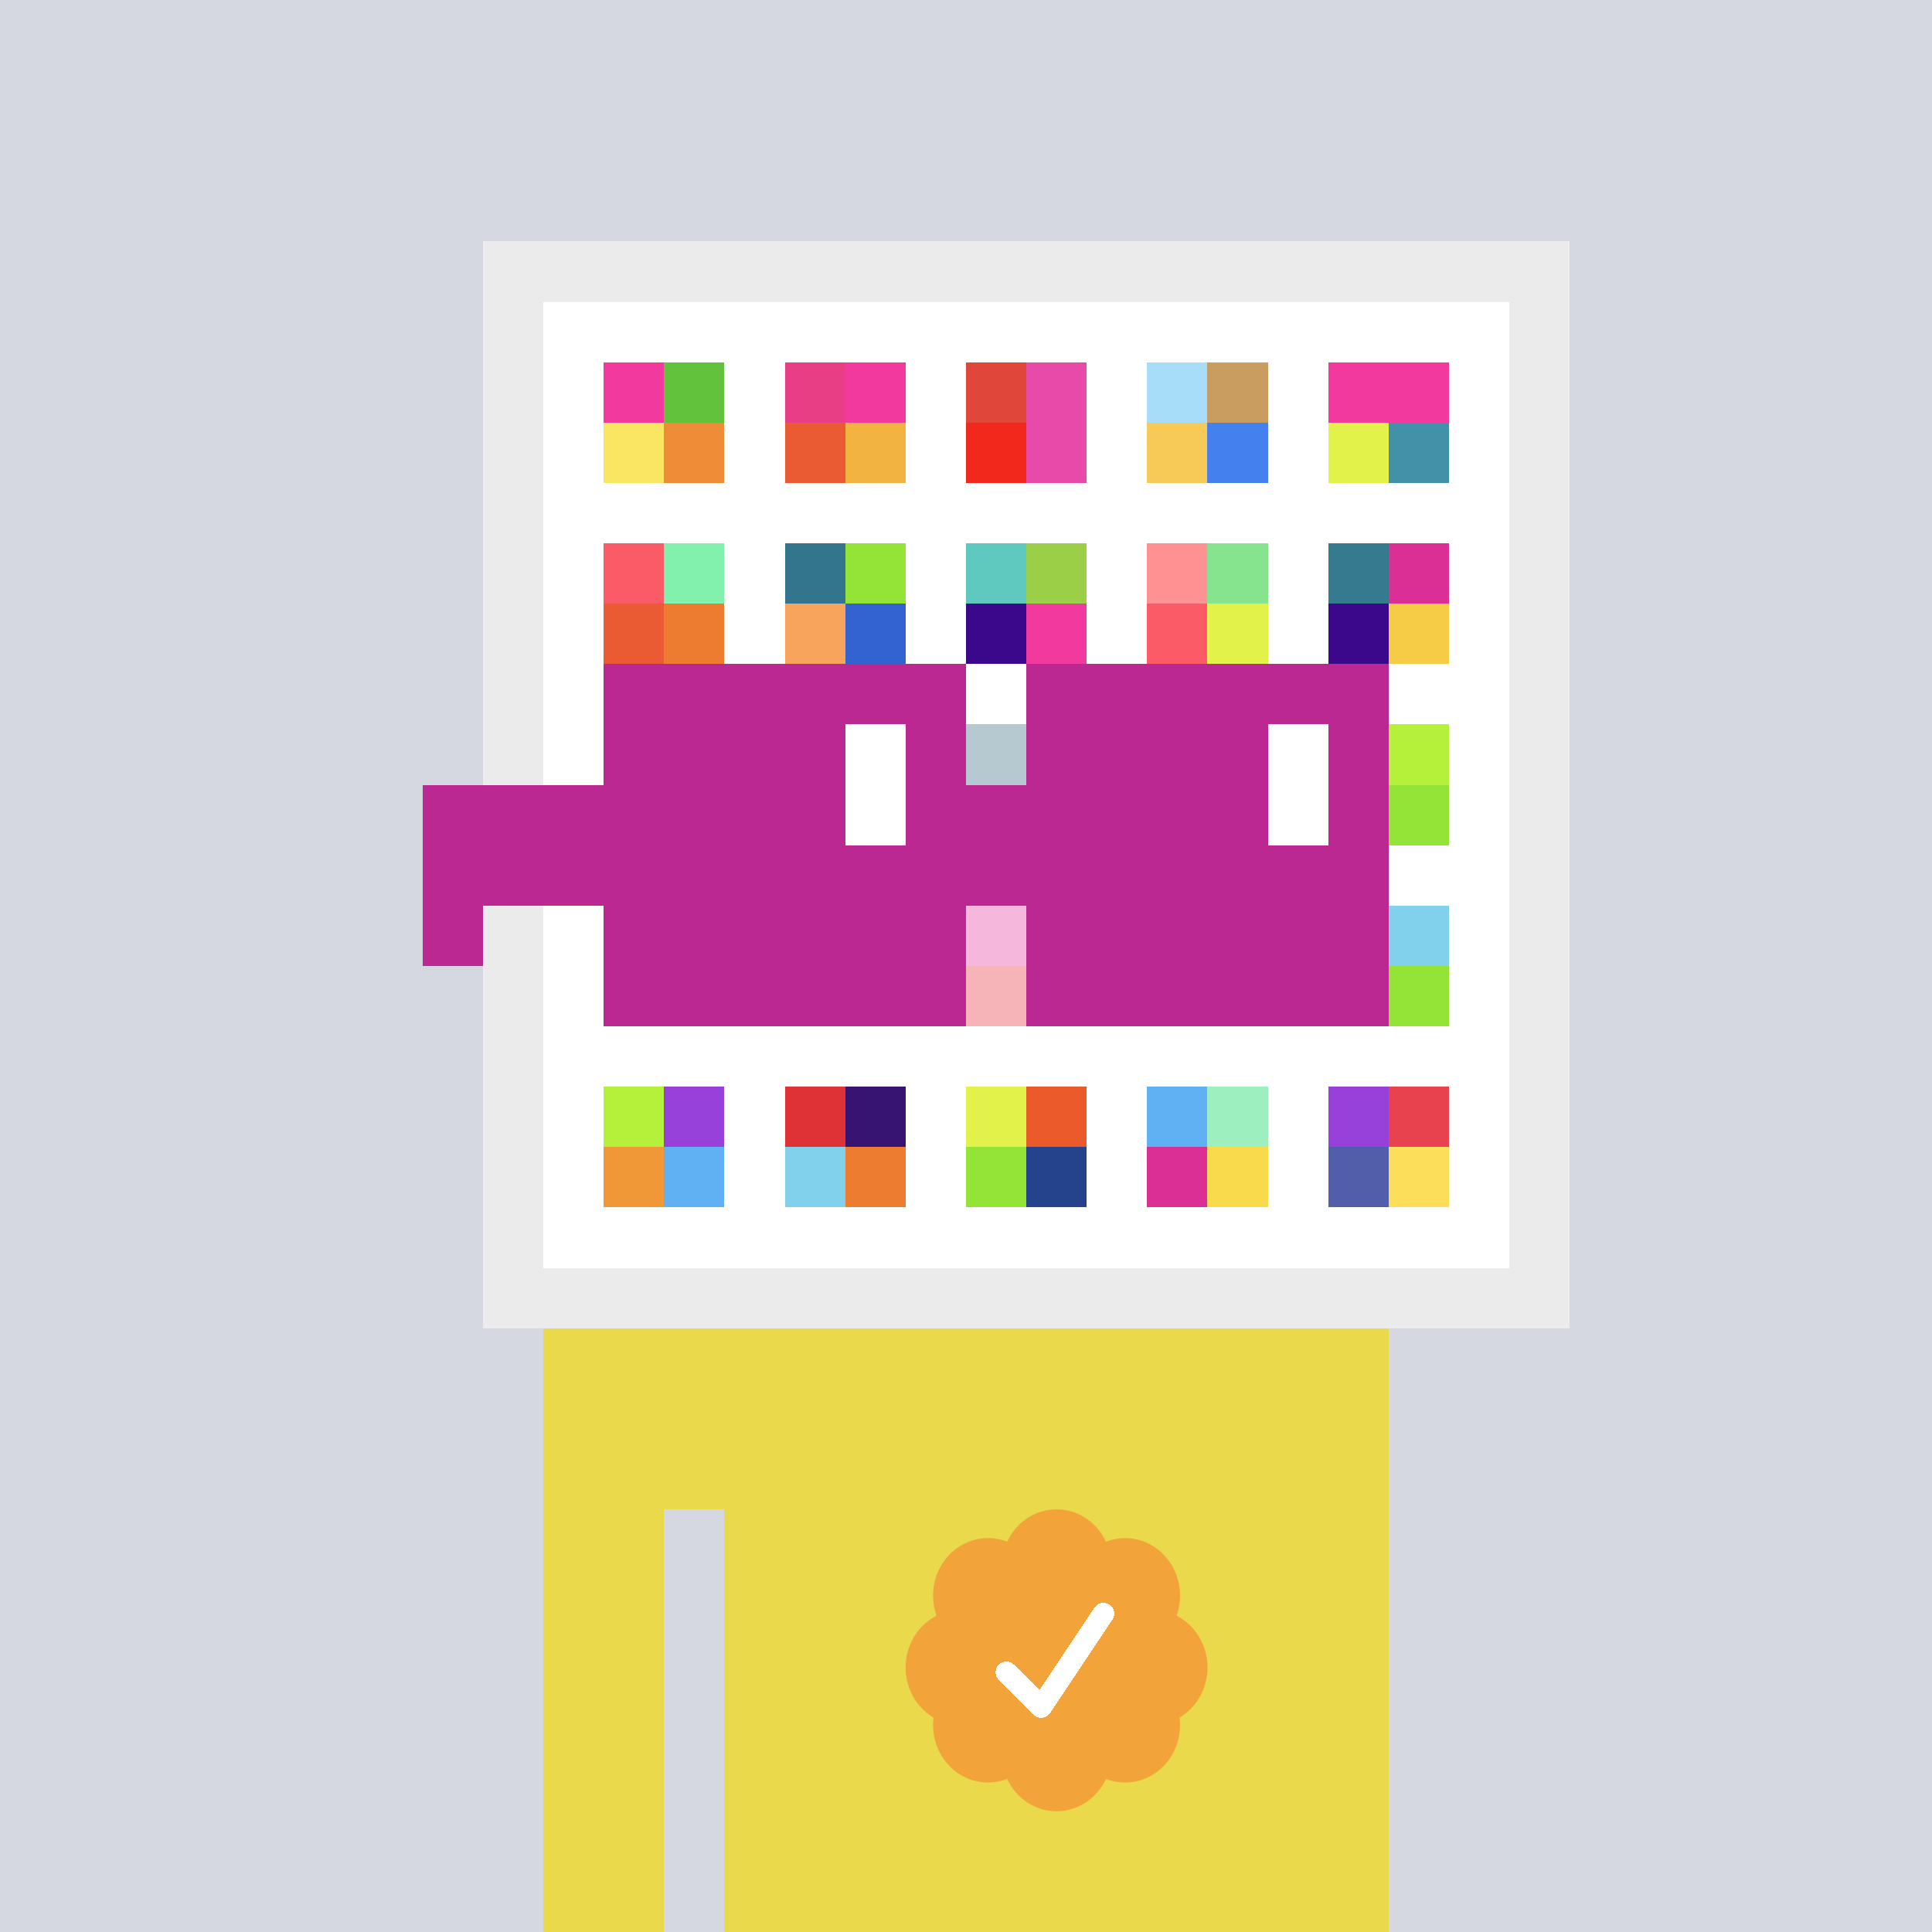 <svg xmlns="http://www.w3.org/2000/svg" viewBox="0 0 320 320" width="2000" height="2000" shape-rendering="crispEdges"><defs><style>.check{fill: #F2A43A}</style></defs><path fill="#D5D7E1" d="M0 0h320v320H0z" /><path fill="#EBEBEB" d="M80 40h180v180H80z"/><path fill="#FFFFFF" d="M90 50h160v160H90z"/><path fill="#F2399D" d="M100 60h10v10h-10z"/><path fill="#FAE663" d="M100 70h10v10h-10z"/><path fill="#63C23C" d="M110 60h10v10h-10z"/><path fill="#EF8C37" d="M110 70h10v10h-10z"/><path fill="#E73E85" d="M130 60h10v10h-10z"/><path fill="#EA5B33" d="M130 70h10v10h-10z"/><path fill="#F2399D" d="M140 60h10v10h-10z"/><path fill="#F2B341" d="M140 70h10v10h-10z"/><path fill="#E04639" d="M160 60h10v10h-10z"/><path fill="#F2281C" d="M160 70h10v10h-10z"/><path fill="#E84AA9" d="M170 60h10v10h-10z"/><path fill="#E84AA9" d="M170 70h10v10h-10z"/><path fill="#A7DDF9" d="M190 60h10v10h-10z"/><path fill="#F7CA57" d="M190 70h10v10h-10z"/><path fill="#C99C5F" d="M200 60h10v10h-10z"/><path fill="#4581EE" d="M200 70h10v10h-10z"/><path fill="#F2399D" d="M220 60h10v10h-10z"/><path fill="#E2F24A" d="M220 70h10v10h-10z"/><path fill="#F2399D" d="M230 60h10v10h-10z"/><path fill="#4291A8" d="M230 70h10v10h-10z"/><path fill="#FA5B67" d="M100 90h10v10h-10z"/><path fill="#EA5B33" d="M100 100h10v10h-10z"/><path fill="#83F1AE" d="M110 90h10v10h-10z"/><path fill="#ED7C30" d="M110 100h10v10h-10z"/><path fill="#33758D" d="M130 90h10v10h-10z"/><path fill="#F9A45C" d="M130 100h10v10h-10z"/><path fill="#94E337" d="M140 90h10v10h-10z"/><path fill="#3263D0" d="M140 100h10v10h-10z"/><path fill="#5FC9BF" d="M160 90h10v10h-10z"/><path fill="#3B088C" d="M160 100h10v10h-10z"/><path fill="#9CCF48" d="M170 90h10v10h-10z"/><path fill="#F2399D" d="M170 100h10v10h-10z"/><path fill="#FF9193" d="M190 90h10v10h-10z"/><path fill="#FA5B67" d="M190 100h10v10h-10z"/><path fill="#86E48E" d="M200 90h10v10h-10z"/><path fill="#E2F24A" d="M200 100h10v10h-10z"/><path fill="#367A8F" d="M220 90h10v10h-10z"/><path fill="#3B088C" d="M220 100h10v10h-10z"/><path fill="#DB2F96" d="M230 90h10v10h-10z"/><path fill="#F6CB45" d="M230 100h10v10h-10z"/><path fill="#49788D" d="M160 120h10v10h-10z"/><path fill="#B5F13B" d="M230 120h10v10h-10z"/><path fill="#94E337" d="M230 130h10v10h-10z"/><path fill="#E84AA9" d="M160 150h10v10h-10z"/><path fill="#E8424E" d="M160 160h10v10h-10z"/><path fill="#81D1EC" d="M230 150h10v10h-10z"/><path fill="#94E337" d="M230 160h10v10h-10z"/><path fill="#B5F13B" d="M100 180h10v10h-10z"/><path fill="#F09837" d="M100 190h10v10h-10z"/><path fill="#9741DA" d="M110 180h10v10h-10z"/><path fill="#60B1F4" d="M110 190h10v10h-10z"/><path fill="#DE3237" d="M130 180h10v10h-10z"/><path fill="#81D1EC" d="M130 190h10v10h-10z"/><path fill="#371471" d="M140 180h10v10h-10z"/><path fill="#ED7C30" d="M140 190h10v10h-10z"/><path fill="#E2F24A" d="M160 180h10v10h-10z"/><path fill="#94E337" d="M160 190h10v10h-10z"/><path fill="#EB5A2A" d="M170 180h10v10h-10z"/><path fill="#25438C" d="M170 190h10v10h-10z"/><path fill="#60B1F4" d="M190 180h10v10h-10z"/><path fill="#DB2F96" d="M190 190h10v10h-10z"/><path fill="#9DEFBF" d="M200 180h10v10h-10z"/><path fill="#F9DA4D" d="M200 190h10v10h-10z"/><path fill="#9741DA" d="M220 180h10v10h-10z"/><path fill="#525EAA" d="M220 190h10v10h-10z"/><path fill="#E8424E" d="M230 180h10v10h-10z"/><path fill="#FCDE5B" d="M230 190h10v10h-10z"/><path fill="#EAD94B" d="M90 220h20v100H90V220Zm20 0h10v30h-10v-30Zm10 0h110v100H120V220Z"/><path class="check" shape-rendering="geometricPrecision" d="M200 276.191c0-3.762-2.083-7.024-5.114-8.572a9.97 9.97 0 0 0 .567-3.333c0-5.262-4.072-9.519-9.091-9.519-1.118 0-2.19.199-3.18.595-1.472-3.184-4.586-5.362-8.181-5.362-3.595 0-6.704 2.184-8.182 5.357a8.604 8.604 0 0 0-3.182-.595c-5.023 0-9.09 4.262-9.09 9.524 0 1.176.198 2.295.565 3.333-3.028 1.548-5.112 4.805-5.112 8.572 0 3.559 1.862 6.661 4.624 8.299-.048.405-.077.81-.077 1.225 0 5.262 4.067 9.523 9.09 9.523 1.12 0 2.191-.204 3.179-.594 1.476 3.175 4.586 5.356 8.183 5.356 3.6 0 6.71-2.181 8.183-5.356.988.387 2.059.59 3.18.59 5.024 0 9.091-4.263 9.091-9.525 0-.413-.029-.818-.079-1.22 2.757-1.637 4.626-4.739 4.626-8.296v-.002Z" /><path fill="#fff" d="m184.249 268.252-10.319 15.476a1.785 1.785 0 0 1-2.478.496l-.274-.224-5.75-5.75a1.784 1.784 0 1 1 2.524-2.524l4.214 4.207 9.106-13.666a1.787 1.787 0 0 1 2.476-.493 1.784 1.784 0 0 1 .501 2.476v.002Z"/><path fill="#FFFFFF" fill-opacity=".6" d="M160 120h10v50h-10z"/><path fill="#fff" d="M130 120h-20v10h20v-10Zm0 10h-20v10h20v-10Zm0 10h-20v10h20v-10Zm0 10h-20v10h20v-10Z"/><path fill="#000" d="M150 120h-20v10h20v-10Zm0 10h-20v10h20v-10Zm0 10h-20v10h20v-10Zm0 10h-20v10h20v-10Z"/><path fill="#fff" d="M200 120h-20v10h20v-10Zm0 10h-20v10h20v-10Zm0 10h-20v10h20v-10Zm0 10h-20v10h20v-10Z"/><path fill="#000" d="M220 120h-20v10h20v-10Zm0 10h-20v10h20v-10Zm0 10h-20v10h20v-10Zm0 10h-20v10h20v-10Z"/><path fill="#BB2891" d="M160 110h-60v10h60v-10Zm70 0h-60v10h60v-10Zm-120 10h-10v10h10v-10Zm50 0h-10v10h10v-10Zm20 0h-10v10h10v-10Zm50 0h-10v10h10v-10Zm0 10h-10v10h10v-10Zm-120 10h-10v10h10v-10Zm50 0h-10v10h10v-10Zm20 0h-10v10h10v-10Zm50 0h-10v10h10v-10Zm-150 0H70v10h10v-10Zm0 10H70v10h10v-10Zm30 0h-10v10h10v-10Zm50 0h-10v10h10v-10Zm20 0h-10v10h10v-10Zm50 0h-10v10h10v-10Zm-70 10h-60v10h60v-10Zm70 0h-60v10h60v-10Zm-120-30H70v10h40v-10Zm70 0h-30v10h30v-10Z"/><path fill="#BB2891" d="M110 120h40v40h-40z"/><path fill="#BB2891" d="M180 120h40v40h-40z"/><path fill="#FFFFFF" d="M140 120h10v20h-10z"/><path fill="#FFFFFF" d="M210 120h10v20h-10z"/><path fill="#BB2891" d="M80 140h45v10H80v-10Zm45 0h45v10h-45v-10Z"/></svg>